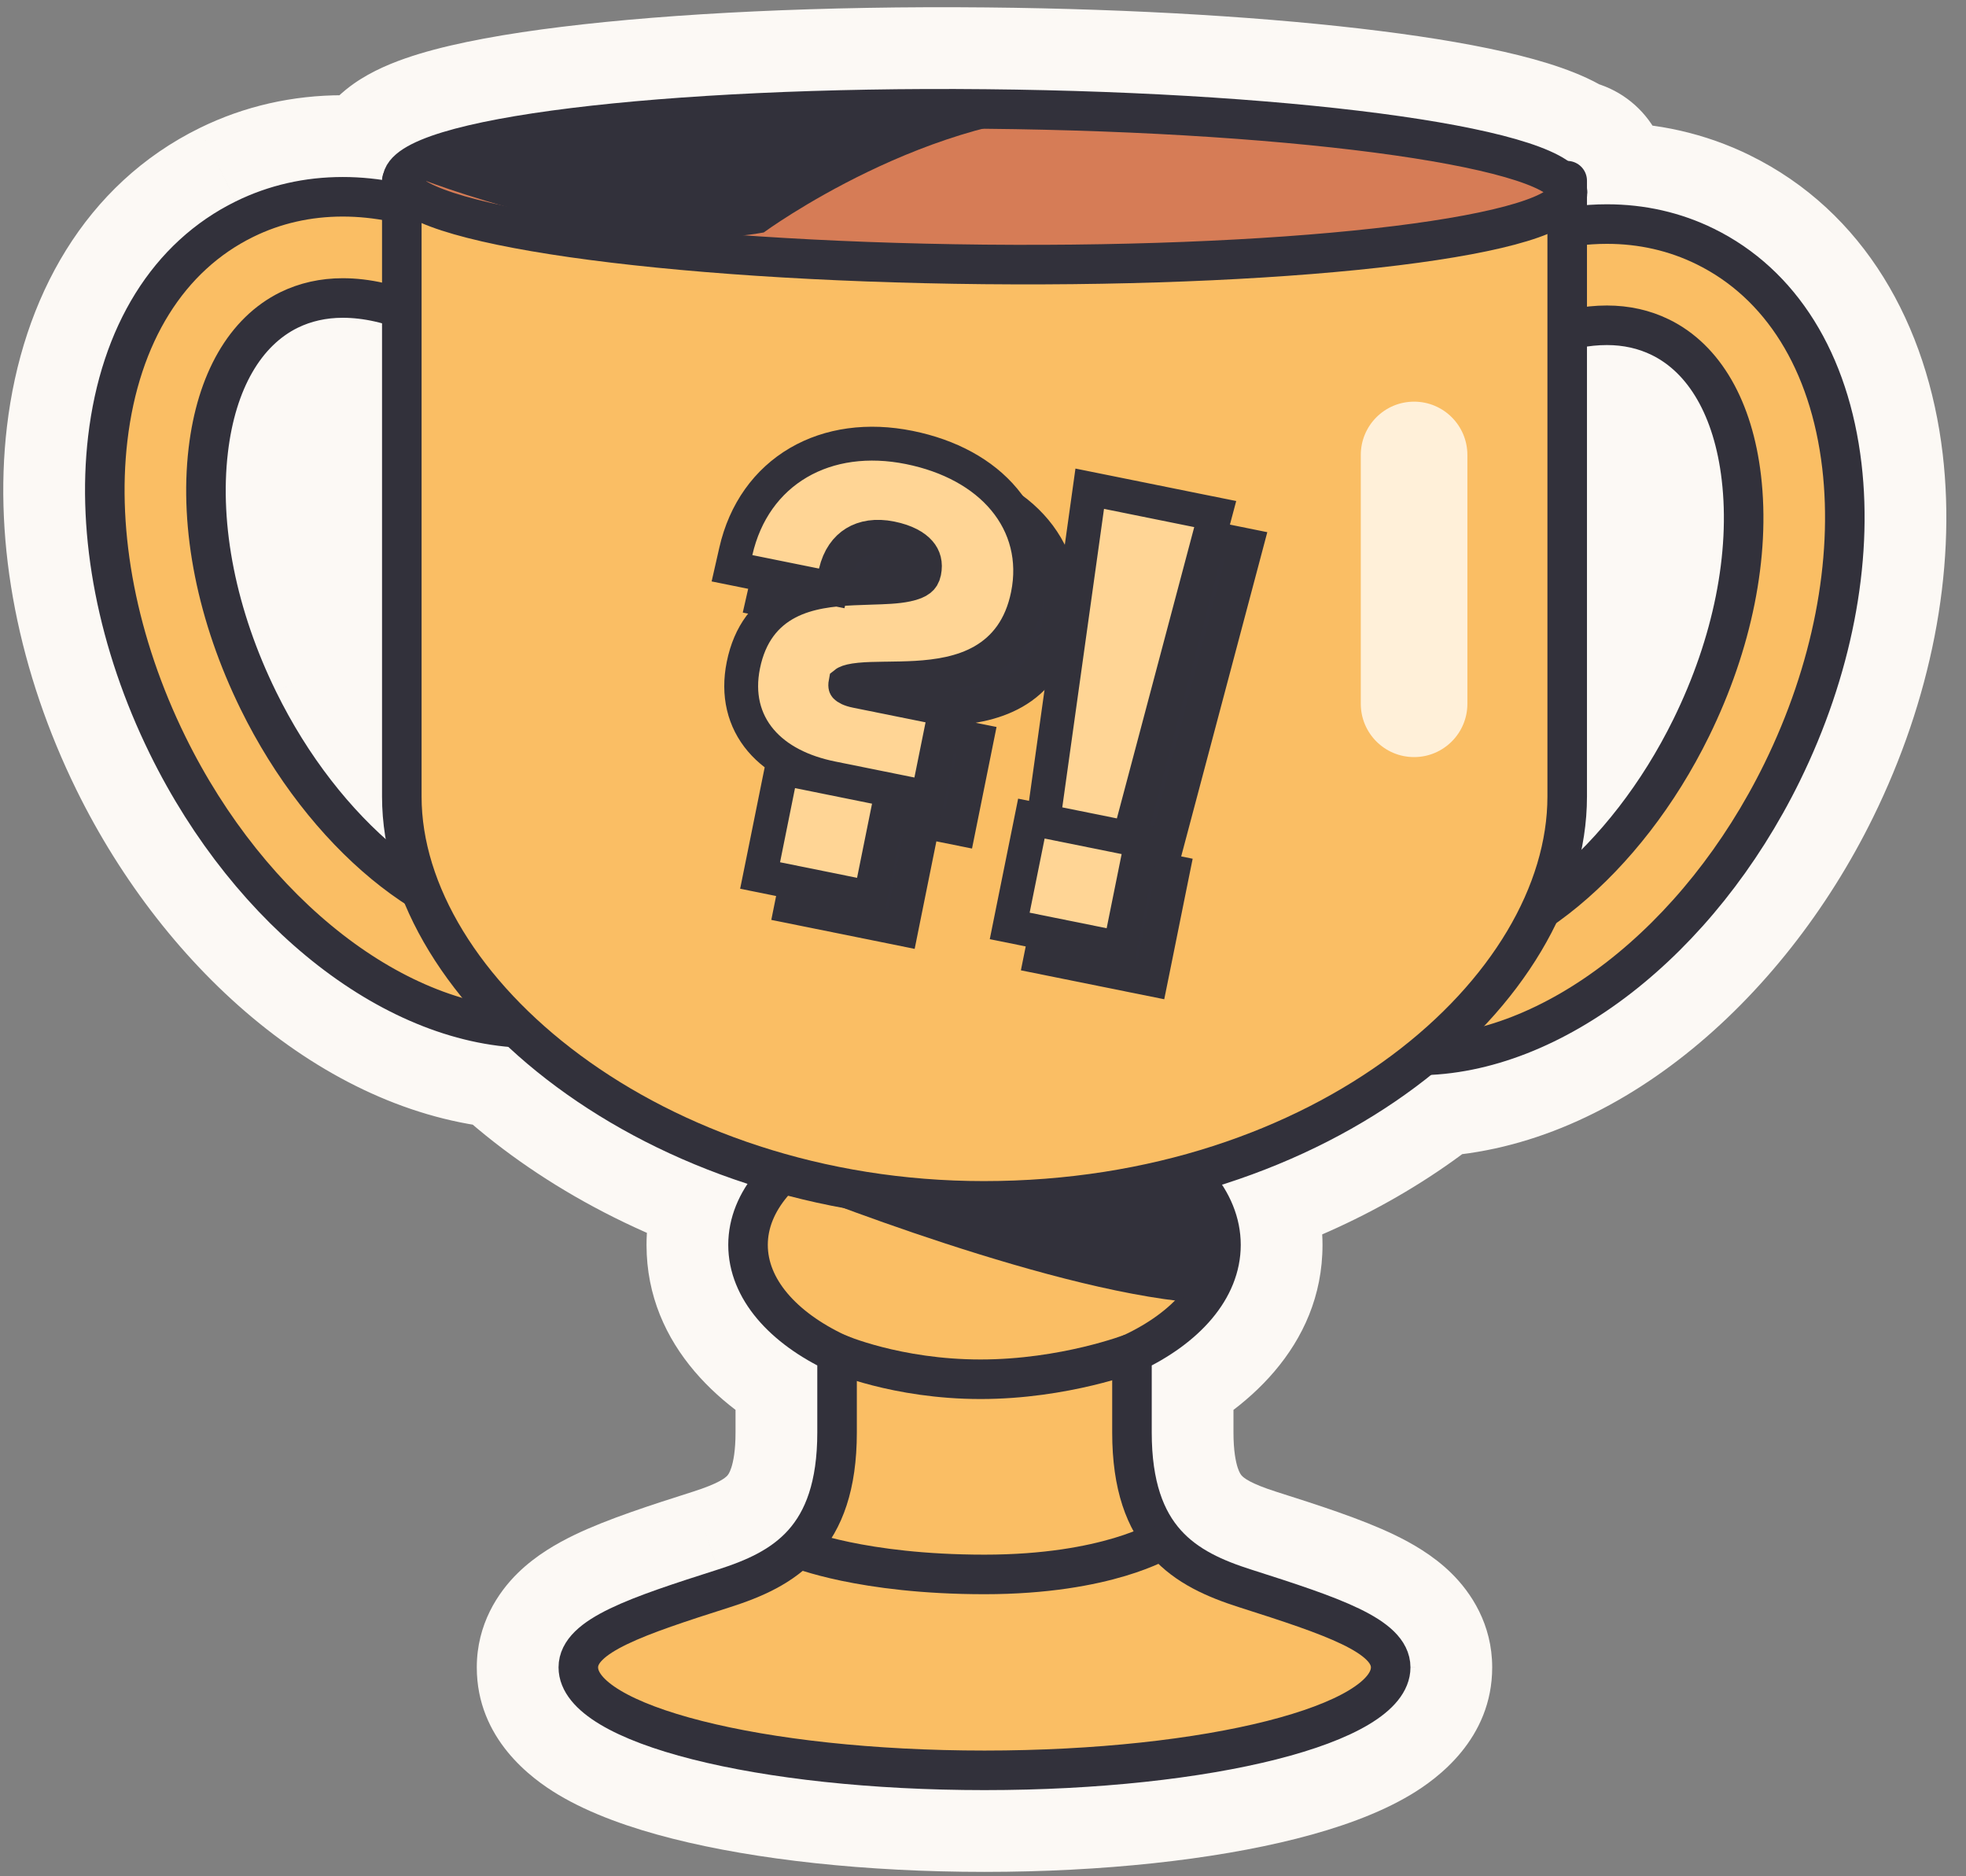 <svg width="87" height="83" viewBox="0 0 87 83" fill="none" xmlns="http://www.w3.org/2000/svg">
	<rect x="0" y="0" width="87" height="83" fill="#808080" stroke="none"/>
	<mask id="path-1-outside-1_526_2933" maskUnits="userSpaceOnUse" x="-0.362" y="-0.188" width="87" height="84" fill="black">
		<rect fill="white" x="-0.362" y="-0.188" width="87" height="84" />
		<path fill-rule="evenodd" clip-rule="evenodd" d="M69.089 7.996C67.246 6.323 56.549 4.948 43.616 4.822C29.408 4.682 17.869 6.102 17.796 7.994L17.781 7.994V9.013C16.906 8.811 16.031 8.706 15.167 8.706C13.619 8.706 12.158 9.038 10.822 9.694C7.46 11.344 5.311 14.792 4.769 19.401C4.269 23.653 5.209 28.469 7.414 32.963C10.95 40.167 17.086 45.098 22.869 45.467C25.794 48.262 29.834 50.589 34.598 51.92C33.649 52.842 33.102 53.922 33.102 55.077C33.102 57.017 34.643 58.744 37.042 59.868V63.376C37.042 68.102 34.69 69.428 32.023 70.277C28.194 71.498 25.592 72.366 25.592 73.768C25.592 76.284 33.64 78.323 43.566 78.323C53.493 78.323 61.541 76.284 61.541 73.768C61.541 72.366 58.939 71.498 55.11 70.277C52.443 69.428 50.092 68.101 50.092 63.376V59.868C52.49 58.744 54.031 57.017 54.031 55.077C54.031 53.934 53.496 52.864 52.565 51.949C56.703 50.82 60.252 48.957 63.006 46.693C68.904 46.532 75.243 41.54 78.861 34.171C81.067 29.677 82.006 24.86 81.507 20.609C80.965 15.999 78.815 12.551 75.454 10.902C74.118 10.246 72.656 9.913 71.109 9.913C70.527 9.913 69.94 9.961 69.352 10.054V8.636C69.363 8.595 69.369 8.554 69.369 8.512C69.37 8.468 69.364 8.424 69.352 8.38V7.994L69.089 7.996ZM15.166 13.184C16.016 13.184 16.895 13.349 17.781 13.66V35.242C17.781 36.618 18.069 38.015 18.613 39.39C15.864 37.663 13.242 34.673 11.434 30.99C9.603 27.261 8.815 23.331 9.216 19.924C9.574 16.876 10.845 14.671 12.794 13.713C13.511 13.363 14.309 13.184 15.166 13.184ZM74.841 32.197C73.147 35.649 70.736 38.493 68.178 40.258C68.945 38.606 69.352 36.909 69.352 35.242V14.612C69.947 14.467 70.535 14.391 71.109 14.391C71.966 14.391 72.764 14.57 73.481 14.922C75.43 15.878 76.701 18.084 77.059 21.132C77.46 24.538 76.672 28.468 74.841 32.197Z" />
	</mask>
	<path fill-rule="evenodd" clip-rule="evenodd" d="M69.089 7.996C67.246 6.323 56.549 4.948 43.616 4.822C29.408 4.682 17.869 6.102 17.796 7.994L17.781 7.994V9.013C16.906 8.811 16.031 8.706 15.167 8.706C13.619 8.706 12.158 9.038 10.822 9.694C7.46 11.344 5.311 14.792 4.769 19.401C4.269 23.653 5.209 28.469 7.414 32.963C10.95 40.167 17.086 45.098 22.869 45.467C25.794 48.262 29.834 50.589 34.598 51.92C33.649 52.842 33.102 53.922 33.102 55.077C33.102 57.017 34.643 58.744 37.042 59.868V63.376C37.042 68.102 34.69 69.428 32.023 70.277C28.194 71.498 25.592 72.366 25.592 73.768C25.592 76.284 33.64 78.323 43.566 78.323C53.493 78.323 61.541 76.284 61.541 73.768C61.541 72.366 58.939 71.498 55.11 70.277C52.443 69.428 50.092 68.101 50.092 63.376V59.868C52.49 58.744 54.031 57.017 54.031 55.077C54.031 53.934 53.496 52.864 52.565 51.949C56.703 50.82 60.252 48.957 63.006 46.693C68.904 46.532 75.243 41.54 78.861 34.171C81.067 29.677 82.006 24.86 81.507 20.609C80.965 15.999 78.815 12.551 75.454 10.902C74.118 10.246 72.656 9.913 71.109 9.913C70.527 9.913 69.94 9.961 69.352 10.054V8.636C69.363 8.595 69.369 8.554 69.369 8.512C69.37 8.468 69.364 8.424 69.352 8.38V7.994L69.089 7.996ZM15.166 13.184C16.016 13.184 16.895 13.349 17.781 13.66V35.242C17.781 36.618 18.069 38.015 18.613 39.39C15.864 37.663 13.242 34.673 11.434 30.99C9.603 27.261 8.815 23.331 9.216 19.924C9.574 16.876 10.845 14.671 12.794 13.713C13.511 13.363 14.309 13.184 15.166 13.184ZM74.841 32.197C73.147 35.649 70.736 38.493 68.178 40.258C68.945 38.606 69.352 36.909 69.352 35.242V14.612C69.947 14.467 70.535 14.391 71.109 14.391C71.966 14.391 72.764 14.57 73.481 14.922C75.43 15.878 76.701 18.084 77.059 21.132C77.46 24.538 76.672 28.468 74.841 32.197Z" fill="white" />
	<path d="M69.089 7.996L66.069 11.322C66.906 12.083 68.001 12.5 69.133 12.489L69.089 7.996ZM43.616 4.822L43.572 9.314L43.616 4.822ZM17.796 7.994L17.752 12.486C20.184 12.51 22.193 10.595 22.286 8.165L17.796 7.994ZM17.781 7.994L17.825 3.501C16.626 3.489 15.472 3.957 14.62 4.801C13.768 5.645 13.288 6.794 13.288 7.994H17.781ZM17.781 9.013L16.769 13.39C18.103 13.699 19.505 13.382 20.577 12.53C21.649 11.678 22.274 10.383 22.274 9.013H17.781ZM10.822 9.694L12.801 13.727L12.802 13.727L10.822 9.694ZM4.769 19.401L9.231 19.926L9.231 19.926L4.769 19.401ZM7.414 32.963L3.381 34.943L3.381 34.943L7.414 32.963ZM22.869 45.467L25.973 42.219C25.208 41.489 24.211 41.051 23.155 40.984L22.869 45.467ZM34.598 51.92L37.729 55.142C38.882 54.022 39.348 52.37 38.952 50.812C38.555 49.254 37.356 48.026 35.807 47.593L34.598 51.92ZM37.042 59.868H41.535C41.535 58.125 40.527 56.54 38.949 55.8L37.042 59.868ZM32.023 70.277L30.66 65.997L30.659 65.997L32.023 70.277ZM61.541 73.768L57.048 73.766V73.768H61.541ZM55.11 70.277L56.474 65.997L56.474 65.997L55.11 70.277ZM50.092 63.376H45.599H50.092ZM50.092 59.868L48.185 55.8C46.607 56.54 45.599 58.125 45.599 59.868H50.092ZM52.565 51.949L51.383 47.614C49.831 48.037 48.624 49.257 48.218 50.813C47.811 52.37 48.268 54.024 49.415 55.152L52.565 51.949ZM63.006 46.693L62.883 42.202C61.885 42.229 60.924 42.588 60.153 43.223L63.006 46.693ZM78.861 34.171L74.828 32.191L74.828 32.191L78.861 34.171ZM81.507 20.609L85.969 20.084L85.969 20.084L81.507 20.609ZM75.454 10.902L77.433 6.869L77.433 6.868L75.454 10.902ZM69.352 10.054H64.859C64.859 11.368 65.434 12.616 66.433 13.47C67.433 14.323 68.755 14.697 70.053 14.492L69.352 10.054ZM69.352 8.636L65.019 7.446C64.913 7.833 64.859 8.234 64.859 8.636H69.352ZM69.369 8.512L64.877 8.468V8.468L69.369 8.512ZM69.352 8.38H64.859C64.859 8.78 64.912 9.178 65.018 9.564L69.352 8.38ZM69.352 7.994H73.845C73.845 6.794 73.365 5.645 72.513 4.801C71.661 3.957 70.507 3.489 69.308 3.501L69.352 7.994ZM17.781 13.66H22.274C22.274 11.753 21.069 10.053 19.27 9.421L17.781 13.66ZM17.781 35.242H22.274H17.781ZM18.613 39.39L16.222 43.194C17.867 44.228 19.99 44.087 21.484 42.846C22.978 41.605 23.505 39.544 22.79 37.737L18.613 39.39ZM11.434 30.99L15.467 29.011L15.467 29.01L11.434 30.99ZM9.216 19.924L13.678 20.449L13.678 20.449L9.216 19.924ZM12.794 13.713L10.818 9.678L10.814 9.681L12.794 13.713ZM68.178 40.258L64.103 38.366C63.25 40.204 63.732 42.385 65.281 43.692C66.83 44.998 69.062 45.107 70.73 43.956L68.178 40.258ZM74.841 32.197L70.808 30.217L70.808 30.218L74.841 32.197ZM69.352 35.242H73.845H69.352ZM69.352 14.612L68.285 10.248C66.274 10.74 64.859 12.542 64.859 14.612H69.352ZM73.481 14.922L71.5 18.954L71.501 18.955L73.481 14.922ZM77.059 21.132L72.597 21.656L72.597 21.656L77.059 21.132ZM72.109 4.67C71.289 3.925 70.336 3.482 69.666 3.214C68.92 2.915 68.09 2.666 67.24 2.453C65.536 2.027 63.428 1.667 61.072 1.371C56.341 0.776 50.256 0.394 43.66 0.329L43.572 9.314C49.91 9.376 55.639 9.744 59.951 10.287C62.116 10.559 63.836 10.864 65.06 11.171C65.674 11.324 66.083 11.458 66.325 11.555C66.644 11.683 66.428 11.649 66.069 11.322L72.109 4.67ZM43.66 0.329C36.422 0.258 29.778 0.582 24.857 1.187C22.429 1.485 20.241 1.873 18.564 2.379C17.756 2.624 16.803 2.971 15.957 3.502C15.35 3.883 13.406 5.218 13.307 7.822L22.286 8.165C22.244 9.244 21.792 10.027 21.442 10.461C21.116 10.867 20.81 11.065 20.731 11.115C20.585 11.206 20.657 11.134 21.162 10.981C22.113 10.694 23.712 10.381 25.953 10.105C30.372 9.562 36.602 9.246 43.572 9.314L43.66 0.329ZM17.737 12.486L17.752 12.486L17.84 3.501L17.825 3.501L17.737 12.486ZM22.274 9.013V7.994H13.288V9.013H22.274ZM15.167 13.198C15.666 13.198 16.201 13.259 16.769 13.39L18.793 4.636C17.61 4.362 16.396 4.213 15.167 4.213V13.198ZM12.802 13.727C13.497 13.386 14.278 13.198 15.167 13.198V4.213C12.961 4.213 10.819 4.69 8.842 5.661L12.802 13.727ZM9.231 19.926C9.644 16.416 11.147 14.539 12.801 13.727L8.842 5.661C3.774 8.149 0.978 13.168 0.307 18.877L9.231 19.926ZM11.448 30.984C9.557 27.131 8.848 23.182 9.231 19.926L0.307 18.876C-0.311 24.124 0.86 29.807 3.381 34.943L11.448 30.984ZM23.155 40.984C19.554 40.754 14.57 37.344 11.447 30.983L3.381 34.943C7.331 42.989 14.618 49.443 22.583 49.951L23.155 40.984ZM35.807 47.593C31.696 46.444 28.323 44.464 25.973 42.219L19.765 48.716C23.266 52.06 27.972 54.733 33.389 56.247L35.807 47.593ZM37.595 55.077C37.595 55.145 37.587 55.209 37.574 55.264C37.561 55.318 37.547 55.351 37.542 55.361C37.533 55.379 37.569 55.297 37.729 55.142L31.467 48.698C29.89 50.23 28.61 52.407 28.61 55.077H37.595ZM38.949 55.8C38.184 55.442 37.78 55.087 37.611 54.888C37.466 54.715 37.595 54.79 37.595 55.077H28.61C28.61 59.602 32.099 62.513 35.135 63.937L38.949 55.8ZM41.535 63.376V59.868H32.549V63.376H41.535ZM33.387 74.558C34.909 74.074 37.129 73.233 38.879 71.278C40.736 69.205 41.535 66.508 41.535 63.376H32.549C32.549 64.192 32.447 64.674 32.362 64.933C32.285 65.168 32.214 65.252 32.186 65.283C32.094 65.385 31.805 65.632 30.66 65.997L33.387 74.558ZM30.085 73.768C30.085 74.977 29.473 75.748 29.203 76.012C28.996 76.214 28.936 76.188 29.324 76.001C29.668 75.835 30.172 75.633 30.893 75.379C31.604 75.129 32.425 74.865 33.388 74.558L30.659 65.997C28.847 66.575 26.897 67.196 25.42 67.908C24.678 68.266 23.729 68.796 22.915 69.593C22.037 70.453 21.099 71.858 21.099 73.768H30.085ZM43.566 73.83C38.864 73.83 34.758 73.343 31.961 72.634C30.528 72.27 29.688 71.911 29.314 71.687C28.657 71.293 30.085 71.858 30.085 73.768H21.099C21.099 76.936 23.534 78.699 24.696 79.395C26.141 80.261 27.934 80.883 29.753 81.344C33.461 82.284 38.343 82.816 43.566 82.816V73.83ZM57.048 73.768C57.048 71.858 58.476 71.293 57.819 71.687C57.445 71.911 56.605 72.27 55.172 72.634C52.375 73.343 48.27 73.83 43.566 73.83V82.816C48.79 82.816 53.672 82.284 57.38 81.344C59.2 80.883 60.992 80.261 62.437 79.395C63.599 78.699 66.033 76.936 66.033 73.768H57.048ZM53.746 74.558C54.709 74.865 55.529 75.129 56.241 75.379C56.961 75.632 57.465 75.835 57.809 76.001C58.197 76.188 58.136 76.214 57.93 76.012C57.66 75.747 57.047 74.976 57.048 73.766L66.033 73.769C66.034 71.859 65.097 70.454 64.219 69.594C63.405 68.796 62.455 68.266 61.714 67.908C60.237 67.195 58.286 66.574 56.474 65.997L53.746 74.558ZM45.599 63.376C45.599 66.508 46.397 69.204 48.254 71.278C50.005 73.232 52.224 74.073 53.746 74.558L56.474 65.997C55.329 65.632 55.039 65.385 54.947 65.282C54.92 65.252 54.848 65.168 54.771 64.933C54.687 64.674 54.584 64.192 54.584 63.376H45.599ZM45.599 59.868V63.376H54.584V59.868H45.599ZM49.538 55.077C49.538 54.789 49.668 54.714 49.522 54.887C49.354 55.087 48.949 55.442 48.185 55.8L51.998 63.937C55.034 62.514 58.524 59.603 58.524 55.077H49.538ZM49.415 55.152C49.568 55.303 49.601 55.381 49.592 55.361C49.587 55.35 49.572 55.317 49.559 55.263C49.547 55.208 49.538 55.145 49.538 55.077H58.524C58.524 52.435 57.27 50.274 55.715 48.745L49.415 55.152ZM60.153 43.223C57.919 45.059 54.949 46.641 51.383 47.614L53.747 56.283C58.458 54.998 62.585 52.856 65.859 50.163L60.153 43.223ZM74.828 32.191C71.622 38.721 66.489 42.103 62.883 42.202L63.129 51.184C71.32 50.961 78.864 44.36 82.894 36.15L74.828 32.191ZM77.045 21.133C77.427 24.389 76.718 28.34 74.828 32.191L82.894 36.15C85.415 31.015 86.585 25.332 85.969 20.084L77.045 21.133ZM73.475 14.935C75.128 15.747 76.632 17.623 77.045 21.133L85.969 20.084C85.297 14.375 82.501 9.356 77.433 6.869L73.475 14.935ZM71.109 14.406C71.997 14.406 72.779 14.594 73.475 14.935L77.433 6.868C75.457 5.899 73.315 5.421 71.109 5.421V14.406ZM70.053 14.492C70.421 14.434 70.773 14.406 71.109 14.406V5.421C70.281 5.421 69.46 5.488 68.651 5.616L70.053 14.492ZM64.859 8.636V10.054H73.845V8.636H64.859ZM73.684 9.825C73.794 9.424 73.858 8.998 73.862 8.557L64.877 8.468C64.88 8.109 64.932 7.765 65.019 7.446L73.684 9.825ZM73.862 8.557C73.867 8.081 73.803 7.624 73.686 7.196L65.018 9.564C64.925 9.224 64.873 8.855 64.877 8.468L73.862 8.557ZM64.859 7.994V8.38H73.845V7.994H64.859ZM69.133 12.489L69.396 12.486L69.308 3.501L69.045 3.504L69.133 12.489ZM19.27 9.421C17.98 8.968 16.597 8.691 15.166 8.691V17.677C15.435 17.677 15.809 17.73 16.292 17.899L19.27 9.421ZM22.274 35.242V13.66H13.288V35.242H22.274ZM22.79 37.737C22.43 36.825 22.274 35.988 22.274 35.242H13.288C13.288 37.248 13.708 39.205 14.435 41.043L22.79 37.737ZM7.401 32.97C9.512 37.271 12.654 40.952 16.222 43.194L21.003 35.586C19.075 34.374 16.971 32.075 15.467 29.011L7.401 32.97ZM4.754 19.4C4.233 23.831 5.27 28.63 7.401 32.97L15.467 29.01C13.936 25.892 13.398 22.83 13.678 20.449L4.754 19.4ZM10.814 9.681C6.976 11.565 5.21 15.519 4.754 19.4L13.678 20.449C13.938 18.233 14.714 17.776 14.774 17.746L10.814 9.681ZM15.166 8.691C13.674 8.691 12.193 9.005 10.818 9.678L14.77 17.748C14.829 17.72 14.944 17.677 15.166 17.677V8.691ZM70.73 43.956C74.007 41.694 76.891 38.218 78.874 34.177L70.808 30.218C69.403 33.081 67.466 35.291 65.626 36.56L70.73 43.956ZM64.859 35.242C64.859 36.172 64.632 37.226 64.103 38.366L72.253 42.15C73.258 39.985 73.845 37.645 73.845 35.242H64.859ZM64.859 14.612V35.242H73.845V14.612H64.859ZM71.109 9.899C70.14 9.899 69.193 10.026 68.285 10.248L70.419 18.977C70.7 18.908 70.929 18.884 71.109 18.884V9.899ZM75.461 10.889C74.083 10.212 72.6 9.899 71.109 9.899V18.884C71.331 18.884 71.445 18.927 71.5 18.954L75.461 10.889ZM81.521 20.607C81.065 16.727 79.299 12.773 75.46 10.888L71.501 18.955C71.561 18.984 72.337 19.441 72.597 21.656L81.521 20.607ZM78.874 34.177C81.005 29.837 82.042 25.038 81.521 20.607L72.597 21.656C72.877 24.038 72.339 27.099 70.808 30.217L78.874 34.177Z" fill="#FCF9F5" mask="url(#path-1-outside-1_526_2933)" />
	<path d="M81.507 20.609C80.965 15.999 78.815 12.551 75.454 10.902C74.118 10.246 72.656 9.913 71.109 9.913C69.24 9.913 67.321 10.406 65.453 11.311V16.489C67.326 15.153 69.286 14.391 71.109 14.391C71.966 14.391 72.764 14.57 73.481 14.922C75.43 15.878 76.701 18.084 77.059 21.132C77.46 24.538 76.672 28.468 74.841 32.197C71.945 38.098 66.958 42.219 62.713 42.219C62.031 42.219 61.389 42.101 60.793 41.878C59.674 42.09 57.931 42.872 58.368 45.709C59.704 46.364 61.166 46.697 62.713 46.697C68.694 46.697 75.183 41.663 78.861 34.171C81.067 29.677 82.006 24.86 81.507 20.609Z" fill="#FABE64" stroke="#32313B" stroke-width="1.75" stroke-miterlimit="10" stroke-linecap="round" stroke-linejoin="round" />
	<path d="M23.562 45.49C17.582 45.49 11.092 40.455 7.414 32.963C5.209 28.469 4.269 23.653 4.769 19.401C5.311 14.792 7.46 11.344 10.822 9.694C12.158 9.038 13.619 8.706 15.167 8.706C21.147 8.706 27.637 13.74 31.314 21.232C36.104 30.991 34.608 41.212 27.907 44.502C26.571 45.157 25.11 45.49 23.562 45.49ZM15.166 13.184C14.309 13.184 13.511 13.363 12.794 13.713C10.845 14.671 9.574 16.876 9.216 19.924C8.815 23.331 9.603 27.261 11.434 30.99C14.33 36.891 19.318 41.012 23.562 41.012C24.42 41.012 25.218 40.834 25.934 40.482C30.233 38.372 30.856 30.46 27.295 23.205C24.398 17.304 19.411 13.184 15.166 13.184Z" fill="#FABE64" stroke="#32313B" stroke-width="1.75" stroke-miterlimit="10" />
	<path d="M55.11 70.277C52.443 69.428 50.092 68.101 50.092 63.376C50.092 62.599 50.092 61.373 50.092 59.868C52.49 58.744 54.031 57.017 54.031 55.077C54.031 53.137 52.49 51.411 50.092 50.286C50.092 43.724 50.092 37.328 50.092 37.328C50.092 33.724 47.17 30.803 43.566 30.803C39.963 30.803 37.042 33.724 37.042 37.328C37.042 37.328 37.042 43.724 37.042 50.286C34.643 51.411 33.102 53.137 33.102 55.077C33.102 57.017 34.643 58.744 37.042 59.868C37.042 61.373 37.042 62.6 37.042 63.376C37.042 68.102 34.69 69.428 32.023 70.277C28.194 71.498 25.592 72.366 25.592 73.768C25.592 76.284 33.64 78.323 43.566 78.323C53.493 78.323 61.541 76.284 61.541 73.768C61.541 72.366 58.939 71.498 55.11 70.277Z" fill="#FABE64" stroke="#32313B" stroke-width="1.75" stroke-miterlimit="10" />
	<path d="M35.323 68.5C35.323 68.5 38.12 69.656 43.566 69.656C49.013 69.656 51.456 68.11 51.456 68.11" stroke="#32313B" stroke-width="1.75" stroke-miterlimit="10" />
	<path d="M37.042 59.868C37.042 59.868 39.665 61.021 43.39 61.021C47.114 61.021 50.092 59.868 50.092 59.868" stroke="#32313B" stroke-width="1.75" stroke-miterlimit="10" />
	<path d="M43.566 8.246L17.781 7.994C17.781 7.994 17.781 26.7 17.781 35.242C17.781 43.785 28.87 53.129 43.538 53.129C58.663 53.129 69.352 43.785 69.352 35.242C69.352 26.7 69.352 7.994 69.352 7.994L43.566 8.246Z" fill="#FABE64" stroke="#32313B" stroke-width="1.75" stroke-miterlimit="10" stroke-linejoin="round" />
	<path d="M37.472 27.266L38.184 27.41L38.349 26.703C38.503 26.047 38.824 25.628 39.211 25.392C39.602 25.152 40.139 25.052 40.804 25.186C41.464 25.319 41.866 25.562 42.078 25.807C42.271 26.029 42.355 26.306 42.28 26.679C42.243 26.861 42.172 26.955 42.084 27.024C41.977 27.108 41.799 27.19 41.507 27.251C41.059 27.344 40.536 27.36 39.913 27.38C39.666 27.387 39.403 27.395 39.122 27.409C38.207 27.453 37.145 27.56 36.238 28.033C35.276 28.534 34.555 29.407 34.273 30.806C34.011 32.102 34.292 33.25 35.046 34.137C35.78 35.001 36.897 35.542 38.184 35.802L41.694 36.511L42.428 36.659L42.576 35.925L43.069 33.483L43.217 32.749L42.483 32.601L39.279 31.954C38.966 31.89 38.839 31.801 38.802 31.761C38.79 31.749 38.788 31.742 38.785 31.734C38.782 31.722 38.775 31.68 38.791 31.595C38.798 31.591 38.807 31.585 38.821 31.578C38.916 31.529 39.099 31.478 39.42 31.446C39.731 31.415 40.099 31.407 40.531 31.401C40.571 31.401 40.611 31.4 40.651 31.399C41.041 31.395 41.473 31.389 41.909 31.363C42.861 31.308 43.943 31.153 44.869 30.623C45.837 30.069 46.566 29.145 46.856 27.709C47.178 26.115 46.784 24.638 45.818 23.477C44.864 22.329 43.393 21.534 41.614 21.175C39.8 20.808 38.086 21.04 36.708 21.847C35.322 22.658 34.339 24.015 33.94 25.771L33.77 26.519L34.522 26.671L37.472 27.266ZM38.781 31.603C38.781 31.603 38.781 31.603 38.782 31.603C38.781 31.603 38.781 31.603 38.781 31.603ZM35.162 39.378L35.014 40.112L35.748 40.26L39.156 40.948L39.89 41.097L40.038 40.363L40.701 37.082L40.849 36.348L40.115 36.199L36.707 35.511L35.973 35.363L35.825 36.097L35.162 39.378ZM47.644 36.994L47.546 37.693L48.237 37.832L50.653 38.32L51.344 38.46L51.525 37.778L54.949 24.89L55.153 24.121L54.373 23.963L50.38 23.157L49.6 22.999L49.49 23.787L47.644 36.994ZM46.207 41.608L46.059 42.343L46.793 42.491L50.201 43.179L50.935 43.327L51.084 42.593L51.746 39.312L51.895 38.578L51.16 38.43L47.752 37.742L47.018 37.593L46.87 38.328L46.207 41.608Z" fill="#32313B" stroke="#32313A" stroke-width="1.498" />
	<path d="M36.095 25.889L36.806 26.032L36.972 25.326C37.126 24.67 37.447 24.251 37.834 24.014C38.225 23.774 38.762 23.674 39.427 23.809C40.087 23.942 40.489 24.184 40.7 24.429C40.893 24.652 40.978 24.929 40.903 25.302C40.866 25.484 40.795 25.578 40.707 25.647C40.6 25.731 40.422 25.812 40.129 25.873C39.681 25.967 39.159 25.983 38.535 26.002C38.288 26.009 38.025 26.018 37.745 26.031C36.83 26.075 35.768 26.182 34.86 26.655C33.898 27.156 33.178 28.029 32.895 29.429C32.633 30.724 32.914 31.872 33.669 32.76C34.403 33.623 35.52 34.164 36.806 34.424L40.316 35.133L41.05 35.281L41.199 34.547L41.692 32.105L41.84 31.372L41.106 31.223L37.901 30.576C37.588 30.513 37.462 30.424 37.424 30.384C37.412 30.371 37.41 30.365 37.408 30.356C37.405 30.344 37.398 30.303 37.414 30.218C37.42 30.213 37.43 30.207 37.444 30.2C37.539 30.151 37.722 30.1 38.043 30.068C38.354 30.037 38.721 30.029 39.154 30.023C39.193 30.023 39.233 30.022 39.273 30.022C39.664 30.017 40.095 30.011 40.531 29.986C41.483 29.93 42.566 29.776 43.492 29.245C44.459 28.691 45.189 27.767 45.478 26.332C45.8 24.738 45.406 23.261 44.44 22.099C43.486 20.952 42.016 20.156 40.237 19.797C38.422 19.431 36.708 19.663 35.33 20.47C33.945 21.281 32.961 22.637 32.562 24.393L32.392 25.141L33.144 25.293L36.095 25.889ZM37.404 30.226C37.404 30.226 37.404 30.226 37.404 30.225C37.404 30.226 37.404 30.226 37.404 30.226ZM33.785 38L33.636 38.734L34.37 38.882L37.779 39.571L38.513 39.719L38.661 38.985L39.324 35.704L39.472 34.97L38.738 34.822L35.33 34.133L34.596 33.985L34.447 34.719L33.785 38ZM46.266 35.617L46.169 36.315L46.859 36.454L49.276 36.942L49.967 37.082L50.148 36.401L53.571 23.512L53.776 22.743L52.996 22.586L49.003 21.779L48.223 21.622L48.113 22.41L46.266 35.617ZM44.83 40.231L44.682 40.965L45.416 41.113L48.824 41.801L49.558 41.95L49.706 41.216L50.369 37.935L50.517 37.201L49.783 37.052L46.375 36.364L45.641 36.216L45.493 36.95L44.83 40.231Z" fill="#FFD595" stroke="#32313A" stroke-width="1.498" />
	<path d="M43.549 11.698C57.791 11.837 69.351 10.411 69.369 8.512C69.388 6.614 57.858 4.961 43.616 4.822C29.375 4.682 17.814 6.108 17.796 8.007C17.777 9.906 29.307 11.558 43.549 11.698Z" fill="#D67C56" stroke="#32313B" stroke-width="1.75" stroke-miterlimit="10" stroke-linejoin="round" />
	<path d="M33.796 10.285C33.796 10.285 41.182 4.869 48.569 5.033C48.569 5.033 26.245 3.063 18.366 7.823C18.366 7.823 27.393 11.435 33.796 10.285Z" fill="#32313B" />
	<path d="M33.96 52.143C33.96 52.143 45.122 56.739 52.181 57.56C52.181 57.56 55.135 55.591 52.508 52.307C52.508 52.307 38.227 53.949 33.96 52.143Z" fill="#32313B" />
	<path d="M64.935 31.136C64.935 32.439 63.879 33.495 62.577 33.495C61.273 33.495 60.218 32.439 60.218 31.136V20.129C60.218 18.826 61.273 17.77 62.577 17.77C63.879 17.77 64.935 18.826 64.935 20.129V31.136Z" fill="#FFF0D9" />
</svg>

